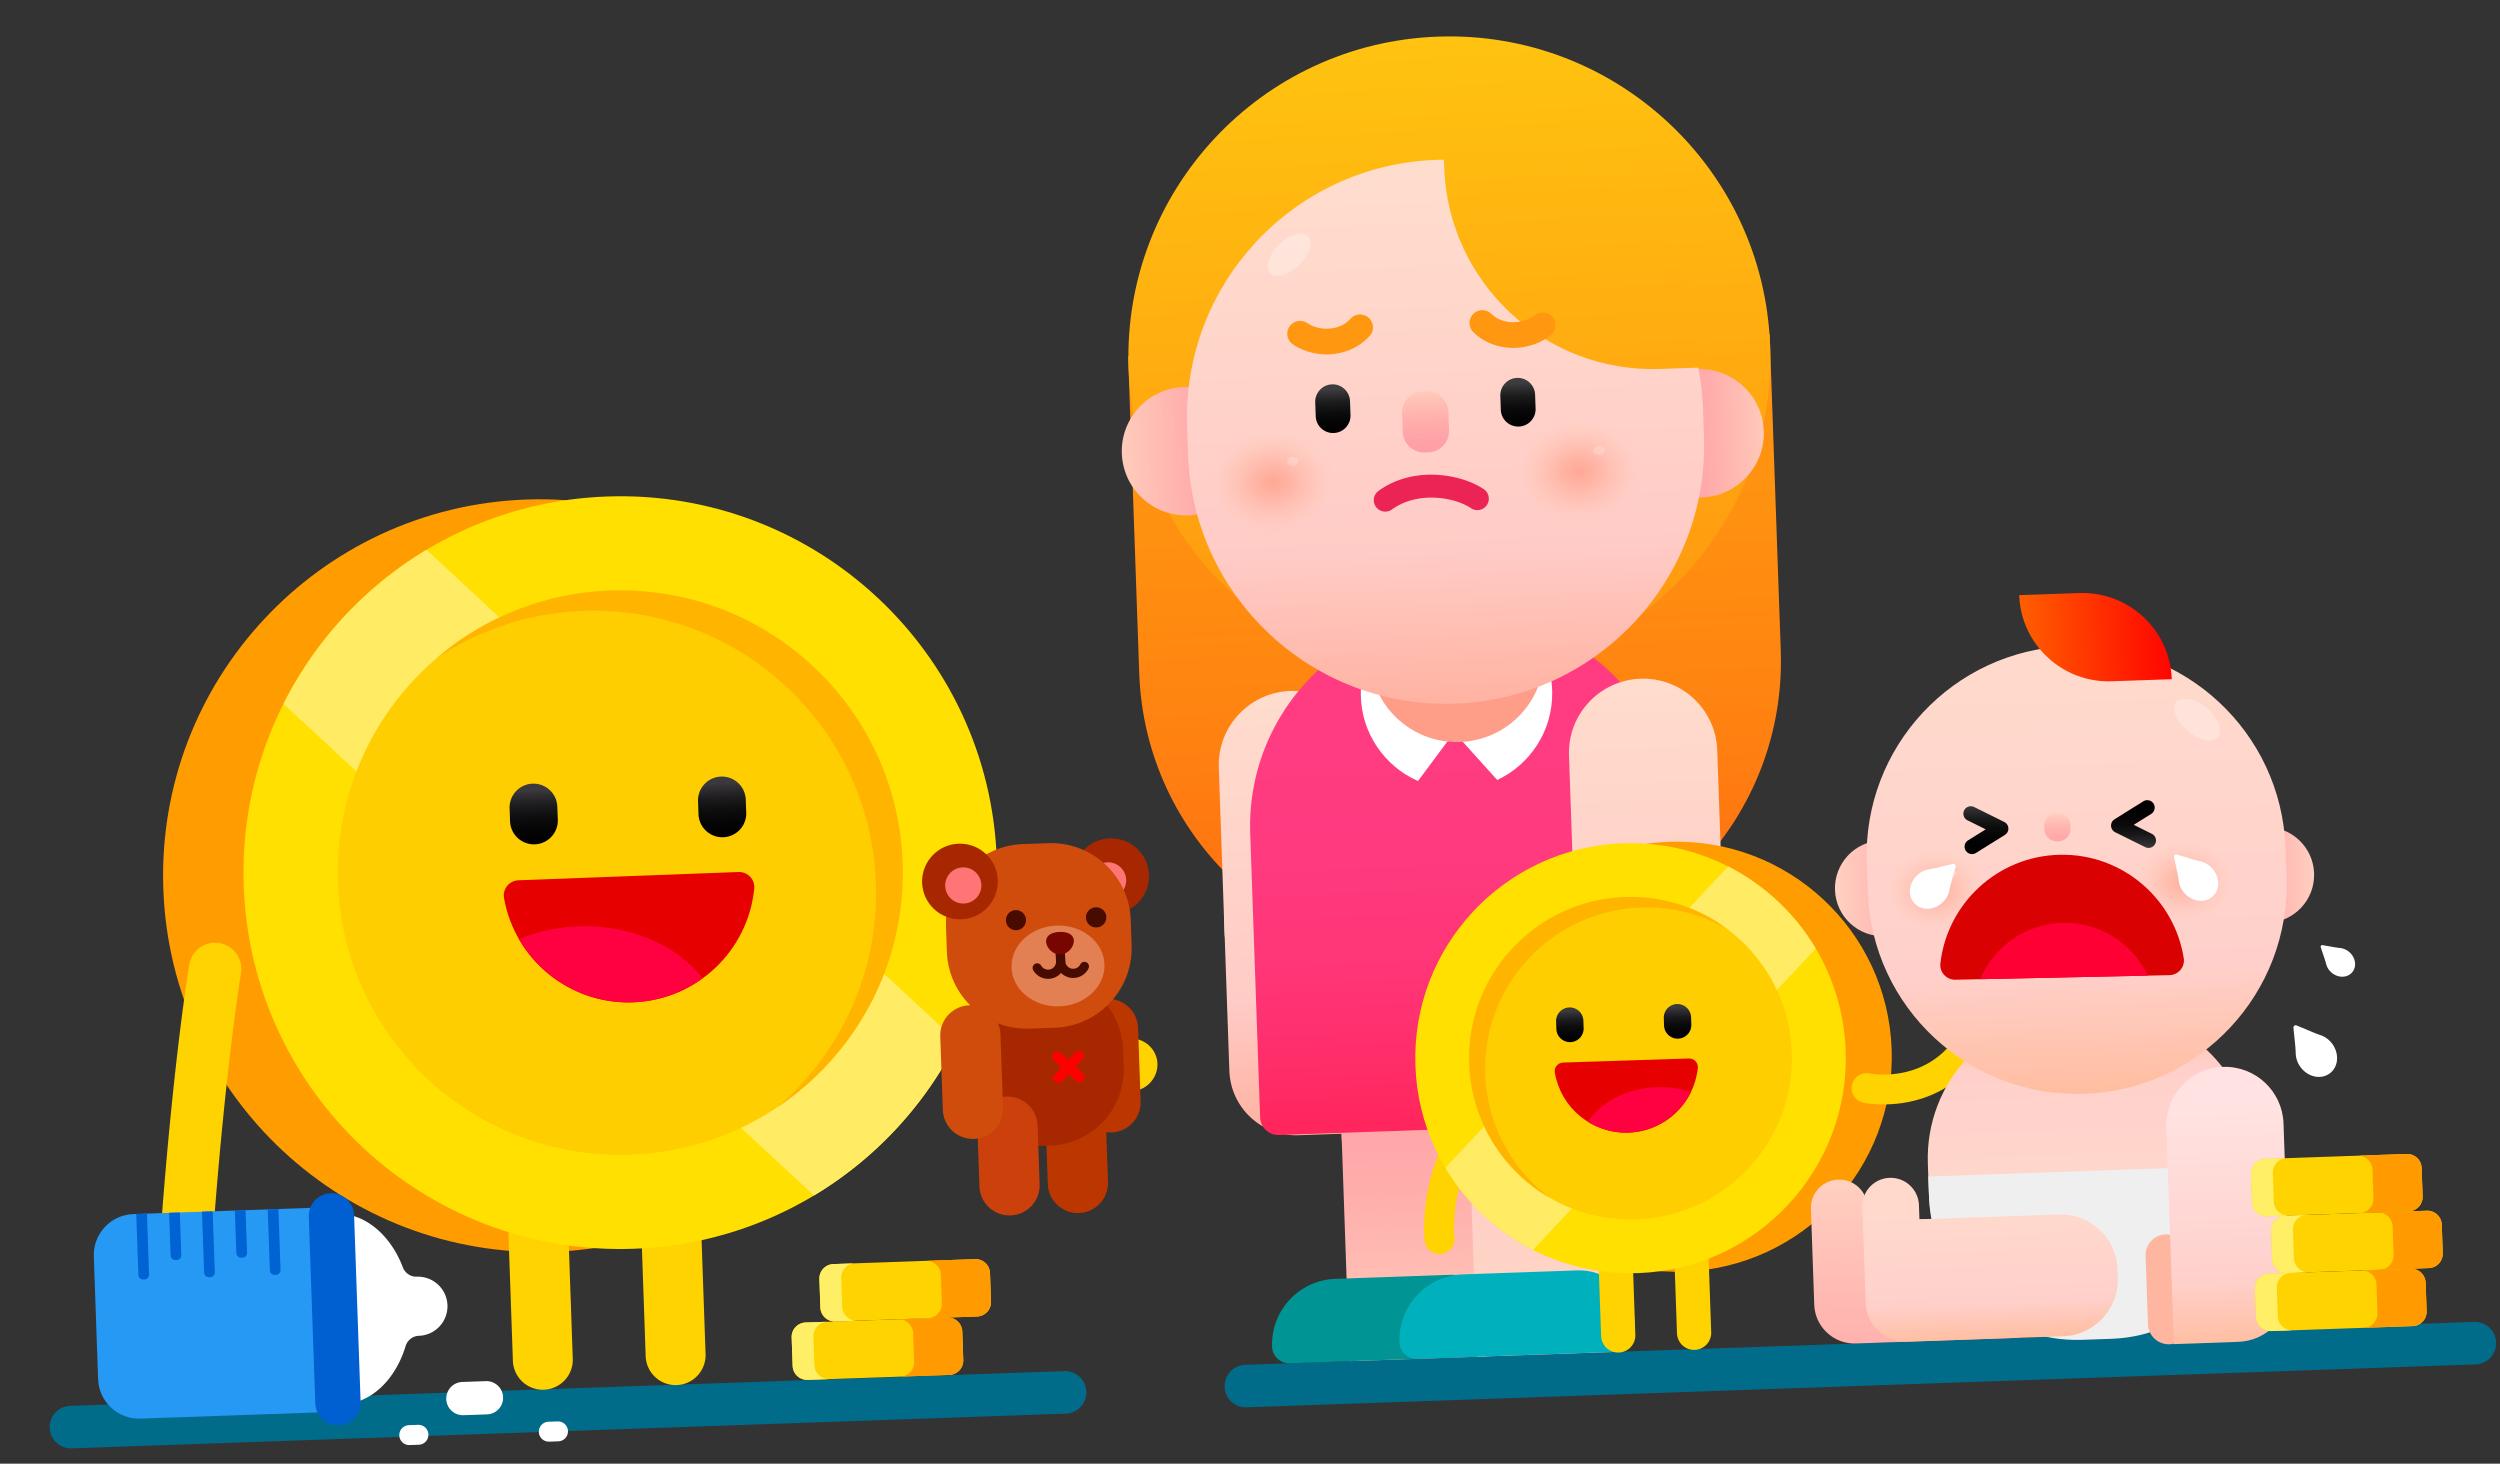 <svg width="509" height="298" viewBox="0 0 509 298" fill="none" xmlns="http://www.w3.org/2000/svg"><rect x="0" y="0" width="509" height="298" fill="#333333" stroke="none"/><path d="M504.033 277.792l-250.219 8.738a4.33 4.33 0 01-4.482-4.175 4.332 4.332 0 014.18-4.478l250.219-8.738a4.329 4.329 0 11.302 8.653zm-287.035 10.024l-202.397 7.068a4.332 4.332 0 01-4.483-4.176 4.33 4.33 0 014.18-4.477l202.398-7.068a4.332 4.332 0 014.482 4.175 4.33 4.33 0 01-4.18 4.478z" fill="#006C8A"/><path d="M303.888 195.36l-9.027.316c-33.576 1.172-61.744-25.067-62.915-58.609l-2.254-64.53 130.618-4.561 2.253 64.53c1.17 33.541-25.101 61.682-58.675 62.854z" fill="url(#paint0_linear_6104_7046)"/><path d="M264.93 204.211c-8.337.291-15.33-6.223-15.621-14.551l-1.165-33.379c-.291-8.328 6.23-15.314 14.567-15.605 8.336-.291 15.329 6.223 15.62 14.551l1.166 33.379c.29 8.328-6.231 15.314-14.567 15.605z" fill="url(#paint1_linear_6104_7046)"/><path d="M282.094 230.514a5.347 5.347 0 005.16-5.528l-.494-14.156a5.346 5.346 0 00-5.534-5.154 5.346 5.346 0 00-5.16 5.528l.494 14.155a5.35 5.35 0 005.534 5.155z" fill="#FFB097"/><path d="M280.961 230.553l-16.599.58c-7.504.262-13.8-5.603-14.062-13.099l-1.096-31.391c-.291-8.328 6.23-15.314 14.567-15.605 8.337-.292 15.329 6.222 15.62 14.55l1.57 44.965z" fill="url(#paint2_linear_6104_7046)"/><path d="M302.815 276.155l-28.061.98-1.718-49.209c-.27-7.741 5.793-14.236 13.542-14.507 7.749-.271 14.25 5.786 14.521 13.527l1.718 49.209h-.002z" fill="url(#paint3_linear_6104_7046)"/><path d="M287.68 245.031c-7.749.271-14.251-5.786-14.521-13.527l-.666-19.065c-.27-7.741 5.793-14.236 13.542-14.507 7.749-.271 14.251 5.786 14.521 13.527l.666 19.065c.27 7.743-5.793 14.237-13.542 14.507z" fill="url(#paint4_linear_6104_7046)"/><path d="M302.076 276.181l-39.47 1.378a3.485 3.485 0 01-3.608-3.361c-.258-7.378 5.521-13.568 12.907-13.826l23.238-.812c6.295-.22 11.575 4.699 11.794 10.987l.015.412a5.053 5.053 0 01-4.876 5.222z" fill="#009594"/><path d="M328.749 275.25l-28.062.98-1.718-49.21c-.27-7.741 5.793-14.236 13.542-14.507 7.749-.27 14.251 5.786 14.521 13.527l1.718 49.21h-.001z" fill="url(#paint5_linear_6104_7046)"/><path d="M313.613 244.126c-7.749.27-14.25-5.786-14.521-13.527l-.666-19.066c-.27-7.741 5.793-14.236 13.542-14.507 7.749-.27 14.251 5.786 14.521 13.527l.666 19.066c.271 7.743-5.793 14.236-13.542 14.507z" fill="url(#paint6_linear_6104_7046)"/><path d="M328.009 275.276l-39.47 1.378a3.487 3.487 0 01-3.608-3.361c-.258-7.378 5.521-13.569 12.907-13.827l23.238-.811c6.295-.22 11.575 4.698 11.794 10.986l.015.413a5.054 5.054 0 01-4.876 5.222z" fill="#00B0BC"/><path d="M339.714 228.32l-79.297 2.769a3.724 3.724 0 01-3.855-3.59l-2.017-57.774c-.836-23.93 17.906-44.007 41.861-44.844 23.954-.836 44.051 17.885 44.887 41.815l2.018 57.773a3.727 3.727 0 01-3.597 3.851z" fill="url(#paint7_linear_6104_7046)"/><path d="M288.7 159.013l7.387-9.913 8.749 9.708c6.695-3.15 11.293-9.987 11.193-17.862-.135-10.749-8.969-19.355-19.732-19.217-10.762.137-19.375 8.961-19.238 19.713.1 7.875 4.868 14.592 11.641 17.571z" fill="#fff"/><path d="M297.24 151.071c-9.807.343-18.033-7.321-18.376-17.117l-.465-13.338c-.342-9.796 7.33-18.015 17.136-18.357 9.807-.343 18.034 7.321 18.376 17.117l.466 13.338c.342 9.796-7.331 18.015-17.137 18.357z" fill="#FF9E88"/><path d="M297.363 137.936c36.069-1.26 64.289-31.49 63.03-67.521-1.258-36.032-31.518-64.22-67.587-62.96-36.069 1.26-64.288 31.49-63.03 67.52 1.258 36.032 31.518 64.221 67.587 62.961z" fill="url(#paint8_linear_6104_7046)"/><path d="M254.554 91.407c.252 7.214-5.398 13.266-12.619 13.519-7.221.252-13.28-5.392-13.532-12.606-.252-7.213 5.398-13.266 12.62-13.518 7.221-.25 13.279 5.391 13.531 12.605z" fill="url(#paint9_linear_6104_7046)"/><path d="M359.103 87.756c.252 7.214-5.398 13.266-12.619 13.519-7.221.252-13.28-5.392-13.532-12.606-.252-7.213 5.398-13.266 12.62-13.518 7.221-.25 13.279 5.391 13.531 12.605z" fill="url(#paint10_linear_6104_7046)"/><path d="M296.242 143.26c-29.006 1.013-53.338-21.654-54.35-50.63l-.202-5.78c-1.012-28.976 21.68-53.285 50.686-54.298 29.005-1.012 53.338 21.654 54.349 50.63l.202 5.78c1.014 28.976-21.68 53.285-50.685 54.298z" fill="url(#paint11_linear_6104_7046)"/><path d="M346.048 74.838l-8.016.28c-23.477.82-43.171-17.527-43.99-40.979l-.11-3.152 8.016-.28c23.476-.82 43.171 17.526 43.99 40.978l.11 3.153z" fill="url(#paint12_linear_6104_7046)"/><path opacity=".29" d="M264.52 53.946c2.126-2.075 2.932-4.696 1.799-5.854-1.133-1.158-3.775-.415-5.901 1.66-2.126 2.076-2.932 4.697-1.799 5.855 1.132 1.158 3.774.415 5.901-1.66z" fill="#fff"/><path d="M336.229 201.721c8.337-.291 14.858-7.277 14.567-15.605l-1.165-33.379c-.291-8.328-7.284-14.842-15.62-14.551-8.337.292-14.858 7.277-14.567 15.605l1.165 33.379c.291 8.328 7.284 14.842 15.62 14.551z" fill="url(#paint13_linear_6104_7046)"/><path d="M320.94 229.157a5.346 5.346 0 01-5.534-5.154l-.494-14.156a5.347 5.347 0 015.161-5.528 5.347 5.347 0 015.533 5.155l.495 14.155a5.346 5.346 0 01-5.161 5.528z" fill="#FFB097"/><path d="M322.074 229.118l16.6-.58c7.504-.262 13.375-6.552 13.114-14.048l-1.097-31.391c-.29-8.328-7.283-14.842-15.62-14.551-8.336.291-14.858 7.277-14.567 15.605l1.57 44.965z" fill="url(#paint14_linear_6104_7046)"/><path d="M290.786 92.109l-.651.023a4.389 4.389 0 01-4.542-4.232l-.129-3.686a4.39 4.39 0 014.236-4.538l.651-.023a4.39 4.39 0 014.543 4.231l.128 3.685a4.39 4.39 0 01-4.236 4.54z" fill="url(#paint15_linear_6104_7046)"/><path d="M271.545 88.163a3.541 3.541 0 01-3.665-3.414l-.099-2.83a3.542 3.542 0 013.418-3.662 3.542 3.542 0 013.665 3.414l.099 2.83a3.543 3.543 0 01-3.418 3.662z" fill="url(#paint16_linear_6104_7046)"/><path d="M309.23 86.847a3.541 3.541 0 01-3.665-3.414l-.099-2.83a3.542 3.542 0 013.418-3.662 3.541 3.541 0 013.664 3.414l.099 2.83a3.542 3.542 0 01-3.417 3.662z" fill="url(#paint17_linear_6104_7046)"/><path d="M277.078 64.035a2.592 2.592 0 011.571.65 2.61 2.61 0 01.23 3.687c-2.277 2.576-5.844 3.983-9.541 3.76-2.204-.131-4.303-.824-6.077-2.003a2.611 2.611 0 01-.729-3.622 2.618 2.618 0 013.627-.729c1.004.668 2.212 1.061 3.493 1.138 2.104.125 4.086-.623 5.305-2.003a2.623 2.623 0 012.121-.878z" fill="url(#paint18_linear_6104_7046)"/><path d="M301.471 63.183a2.612 2.612 0 00-1.495 4.453c2.452 2.41 6.108 3.565 9.781 3.085 2.189-.285 4.235-1.123 5.922-2.422a2.61 2.61 0 00.475-3.665 2.618 2.618 0 00-3.669-.473c-.955.736-2.133 1.212-3.405 1.378-2.09.272-4.12-.336-5.432-1.628a2.622 2.622 0 00-2.177-.728z" fill="url(#paint19_linear_6104_7046)"/><path d="M259.511 108.721c7.033-.246 12.569-5.186 12.364-11.035-.204-5.85-6.071-10.392-13.104-10.146-7.033.245-12.569 5.186-12.365 11.035.205 5.849 6.072 10.391 13.105 10.146z" fill="url(#paint20_radial_6104_7046)"/><path opacity=".2" d="M263.224 94.852c.623-.022 1.114-.463 1.096-.986-.018-.523-.539-.929-1.162-.907-.624.022-1.114.463-1.096.986.018.523.538.929 1.162.907z" fill="#fff"/><path d="M321.862 106.543c7.033-.245 12.569-5.186 12.365-11.035-.204-5.849-6.071-10.391-13.104-10.146-7.033.246-12.569 5.187-12.365 11.036.204 5.849 6.071 10.391 13.104 10.145z" fill="url(#paint21_radial_6104_7046)"/><path opacity=".2" d="M325.575 92.674c.624-.021 1.115-.463 1.096-.985-.018-.523-.538-.93-1.162-.907-.623.021-1.114.463-1.096.986.019.522.539.928 1.162.906z" fill="#fff"/><path d="M300.869 103.86a2.326 2.326 0 01-1.381-.396c-3.426-2.298-10.918-3.49-16.074.256a2.337 2.337 0 01-3.263-.515 2.332 2.332 0 01.516-3.26c4.07-2.957 8.6-3.415 11.682-3.278 3.613.16 7.255 1.253 9.742 2.923a2.331 2.331 0 01.636 3.237 2.327 2.327 0 01-1.858 1.033z" fill="#EC2455"/><path d="M342.863 258.905c24.192-.845 43.12-21.121 42.276-45.288-.844-24.167-21.14-43.074-45.332-42.229-24.193.845-43.12 21.121-42.276 45.288.843 24.167 21.139 43.074 45.332 42.229z" fill="#FF9D00"/><path d="M345.04 274.835a3.483 3.483 0 01-3.604-3.358l-.734-21.02a3.482 3.482 0 013.361-3.601 3.484 3.484 0 013.605 3.358l.734 21.02a3.483 3.483 0 01-3.362 3.601zm-15.448.54a3.484 3.484 0 01-3.605-3.358l-.734-21.02a3.483 3.483 0 013.362-3.601 3.481 3.481 0 013.604 3.357l.734 21.021a3.482 3.482 0 01-3.361 3.601zm-36.412-20.059a3.045 3.045 0 01-3.135-2.72c-.023-.223-.563-5.57 1.115-12.275 2.247-8.97 7.417-16.188 14.95-20.872a3.05 3.05 0 014.2.976 3.044 3.044 0 01-.977 4.196c-6.191 3.85-10.297 9.561-12.203 16.975-1.463 5.696-1.023 10.316-1.018 10.362a3.05 3.05 0 01-2.72 3.34 1.935 1.935 0 01-.212.018zm91.214-30.475c-2.868.1-4.834-.291-4.955-.316a3.044 3.044 0 01-2.376-3.594 3.05 3.05 0 013.588-2.377c.561.109 13.106 2.378 19.19-10.108a3.05 3.05 0 014.076-1.405 3.044 3.044 0 011.406 4.072c-4.275 8.771-11.087 11.965-16.047 13.098a26.104 26.104 0 01-4.882.63z" fill="#FFD300"/><path d="M333.508 259.206c24.192-.845 43.12-21.121 42.276-45.288-.844-24.167-21.14-43.074-45.332-42.229-24.193.845-43.12 21.121-42.276 45.288.843 24.167 21.139 43.074 45.332 42.229z" fill="#FFE000"/><path d="M294.264 237.766a44.015 44.015 0 0017.854 16.721l57.58-61.358a44 44 0 00-17.856-16.721l-57.578 61.358z" fill="#FFEB64"/><path d="M333.126 248.259c18.14-.633 32.333-15.837 31.7-33.959-.633-18.121-15.851-32.298-33.992-31.665-18.14.634-32.333 15.838-31.7 33.959.632 18.122 15.851 32.299 33.992 31.665z" fill="#FFCE00"/><path d="M343.862 215.509c1.062-.034 1.925.878 1.816 1.934-.742 7.196-6.711 12.917-14.149 13.156-7.438.241-13.764-5.083-14.967-12.216-.177-1.046.626-2.013 1.687-2.047l25.613-.827z" fill="#E70000"/><path d="M331.529 230.601c5.641-.182 10.43-3.519 12.741-8.256a19.914 19.914 0 00-6.959-1.004c-6.085.197-11.301 3.009-14.042 7.026a14.648 14.648 0 008.26 2.234z" fill="#FF0040"/><path d="M319.74 212.177a2.778 2.778 0 01-2.867-2.686l-.05-1.51a2.778 2.778 0 012.689-2.864 2.777 2.777 0 012.868 2.686l.049 1.509a2.781 2.781 0 01-2.689 2.865z" fill="url(#paint22_linear_6104_7046)"/><path d="M341.665 211.47a2.779 2.779 0 01-2.868-2.686l-.049-1.51a2.78 2.78 0 015.557-.179l.049 1.51a2.781 2.781 0 01-2.689 2.865z" fill="url(#paint23_linear_6104_7046)"/><path opacity=".8" d="M302.402 218.65c-.584-18.123 13.648-33.29 31.79-33.875a32.734 32.734 0 0117.386 4.316 32.748 32.748 0 00-20.659-6.459c-18.141.586-32.374 15.753-31.789 33.875.382 11.81 6.963 21.961 16.522 27.438-7.761-5.766-12.914-14.885-13.25-25.295z" fill="#FFAF00"/><path d="M189.63 197.686a5.333 5.333 0 015.965 3.303c1.5 3.846 4.489 9.374 9.931 12.251 5.784 3.061 13.426 2.604 22.708-1.355a5.339 5.339 0 017.049 2.919c1.091 2.714-.285 5.795-2.979 6.939-6.09 2.585-11.781 3.969-17.031 4.153-5.427.189-10.385-.904-14.839-3.283-8.281-4.423-12.636-12.259-14.779-17.738-1.217-3.114.688-6.567 3.975-7.189z" fill="#FFD300"/><path d="M112.59 254.866c42.339-1.479 75.465-36.965 73.988-79.26-1.477-42.295-36.997-75.384-79.337-73.905-42.34 1.478-75.465 36.964-73.988 79.259 1.477 42.296 36.997 75.384 79.337 73.906z" fill="#FF9D00"/><path d="M110.733 282.947a6.095 6.095 0 01-6.308-5.876l-1.285-36.788a6.095 6.095 0 015.883-6.302 6.095 6.095 0 016.308 5.876l1.285 36.788a6.097 6.097 0 01-5.883 6.302zm27.037-.944a6.098 6.098 0 01-6.309-5.877l-1.284-36.787a6.097 6.097 0 015.883-6.303 6.097 6.097 0 016.308 5.877l1.285 36.788a6.097 6.097 0 01-5.883 6.302z" fill="#FFD300"/><path d="M128.96 254.251c42.339-1.478 75.465-36.964 73.988-79.259-1.477-42.296-36.997-75.384-79.337-73.906-42.34 1.479-75.465 36.964-73.988 79.26 1.477 42.295 36.997 75.384 79.337 73.905z" fill="#FFE000"/><path d="M194.859 212.03a77.017 77.017 0 01-29.131 31.371L57.711 143.308a77.01 77.01 0 0129.13-31.371L194.86 212.03z" fill="#FFEB64"/><path d="M128.291 235.093c31.748-1.108 56.586-27.717 55.479-59.432-1.108-31.714-27.742-56.525-59.49-55.417-31.748 1.109-56.586 27.717-55.479 59.432 1.108 31.715 27.742 56.526 59.49 55.417z" fill="#FFCE00"/><path d="M105.548 179.227c-1.857.07-3.252 1.769-2.934 3.598 2.173 12.473 13.293 21.73 26.309 21.241 13.016-.489 23.409-10.555 24.64-23.155.18-1.849-1.338-3.439-3.195-3.369l-44.82 1.685z" fill="#E70000"/><path d="M128.923 204.068c-9.869.37-18.638-4.869-23.253-12.859a34.892 34.892 0 0112.028-2.604c10.647-.4 20.096 3.875 25.373 10.55a25.578 25.578 0 01-14.148 4.913z" fill="#FF0040"/><path d="M147.258 170.464a4.861 4.861 0 004.678-5.038l-.099-2.641a4.862 4.862 0 00-5.043-4.673 4.863 4.863 0 00-4.679 5.039l.099 2.64a4.862 4.862 0 005.044 4.673z" fill="url(#paint24_linear_6104_7046)"/><path d="M108.893 171.905a4.861 4.861 0 004.678-5.038l-.099-2.641a4.862 4.862 0 00-5.043-4.673 4.862 4.862 0 00-4.678 5.038l.099 2.641a4.862 4.862 0 005.043 4.673z" fill="url(#paint25_linear_6104_7046)"/><path d="M38.485 253.18a5.333 5.333 0 01-5.514-5.736c2.492-32.461 5.447-50.373 5.572-51.12a5.338 5.338 0 0110.53 1.752c-.04.226-3.009 18.295-5.458 50.182a5.34 5.34 0 01-5.13 4.922z" fill="#FFD300"/><path opacity=".8" d="M178.314 179.649c-1.192-31.712-27.892-56.454-59.637-55.261-11.057.415-21.266 3.925-29.827 9.659a57.317 57.317 0 0135.278-13.798c31.745-1.192 58.445 23.55 59.636 55.262.777 20.667-9.475 39.19-25.496 49.92 12.848-11.018 20.73-27.567 20.046-45.782z" fill="#FFAF00"/><path d="M408.703 247.63l-28.371.991-.101-2.889a5.767 5.767 0 00-5.966-5.558 5.766 5.766 0 00-5.564 5.961l.68 19.483c.158 4.513 3.935 8.045 8.445 7.916v.004l.053-.002 3.319-.116 28.371-.991c6.382-.223 11.375-5.572 11.153-11.947l-.06-1.71c-.223-6.377-5.577-11.365-11.959-11.142z" fill="url(#paint26_linear_6104_7046)"/><path d="M429.881 271.718l-6.007.21c-16.627.581-30.575-12.413-31.155-29.023l-.209-6c-.58-16.61 12.428-30.544 29.055-31.125l6.006-.21c16.627-.58 30.575 12.413 31.155 29.023l.21 6c.58 16.608-12.428 30.545-29.055 31.125z" fill="url(#paint27_linear_6104_7046)"/><path d="M392.604 239.534l.147 4.234c.58 16.61 14.529 29.603 31.156 29.022l6.006-.209c16.627-.581 29.635-14.516 29.055-31.125l-.148-4.234-66.216 2.312z" fill="#EFEFF0"/><path d="M441.702 273.692a4.226 4.226 0 01-4.374-4.074l-.487-13.928a4.228 4.228 0 014.079-4.37 4.227 4.227 0 014.374 4.075l.487 13.928a4.227 4.227 0 01-4.079 4.369z" fill="#FFB6A1"/><path d="M442.598 273.661l13.123-.458c5.933-.207 10.574-5.179 10.367-11.106l-1.165-33.379c-.23-6.584-5.758-11.734-12.349-11.503-6.591.23-11.747 5.753-11.517 12.337l1.541 44.109z" fill="url(#paint28_linear_6104_7046)"/><path d="M419.169 247.265l-28.371.99-.101-2.889a5.767 5.767 0 00-5.966-5.557 5.766 5.766 0 00-5.564 5.96l.68 19.483c.158 4.513 3.935 8.045 8.445 7.917v.003l.053-.002 3.319-.116 28.371-.99c6.382-.223 11.376-5.572 11.153-11.948l-.06-1.709c-.222-6.377-5.577-11.365-11.959-11.142z" fill="url(#paint29_linear_6104_7046)"/><path d="M393.12 180.522c.188 5.384-4.028 9.901-9.418 10.089-5.39.188-9.911-4.023-10.099-9.408-.188-5.384 4.028-9.901 9.418-10.089 5.39-.188 9.911 4.024 10.099 9.408z" fill="url(#paint30_linear_6104_7046)"/><path d="M471.15 177.797c.188 5.384-4.028 9.901-9.418 10.089-5.39.189-9.911-4.023-10.099-9.407-.188-5.385 4.028-9.901 9.418-10.09 5.388-.188 9.911 4.024 10.099 9.408z" fill="url(#paint31_linear_6104_7046)"/><path d="M424.397 222.697c-23.542.822-43.291-17.576-44.112-41.093l-.21-5.995c-.821-23.517 17.597-43.248 41.139-44.07 23.541-.822 43.291 17.576 44.112 41.093l.21 5.995c.821 23.516-17.597 43.248-41.139 44.07z" fill="url(#paint32_linear_6104_7046)"/><path opacity=".29" d="M451.557 150.067c1.078-1.269.064-3.899-2.267-5.876-2.33-1.976-5.093-2.55-6.172-1.281-1.078 1.269-.063 3.9 2.267 5.876 2.33 1.977 5.093 2.55 6.172 1.281z" fill="#fff"/><path d="M442.172 138.282l-12.231.427c-10.048.351-18.477-7.501-18.827-17.539l12.231-.427c10.046-.352 18.477 7.501 18.827 17.539z" fill="url(#paint33_linear_6104_7046)"/><path d="M419.062 171.298l-.162.006a2.587 2.587 0 01-2.678-2.494l-.021-.607a2.587 2.587 0 012.497-2.675l.163-.006a2.588 2.588 0 012.677 2.494l.021.608a2.586 2.586 0 01-2.497 2.674z" fill="url(#paint34_linear_6104_7046)"/><path d="M394.415 189.838c5.709-.2 10.202-4.209 10.036-8.956-.166-4.747-4.928-8.433-10.636-8.234-5.708.199-10.202 4.209-10.036 8.956.166 4.747 4.928 8.433 10.636 8.234z" fill="url(#paint35_radial_6104_7046)"/><path opacity=".2" d="M397.43 178.582c.506-.017.903-.376.888-.8-.014-.424-.436-.754-.941-.736-.505.017-.903.376-.888.8.015.424.436.754.941.736z" fill="#fff"/><path d="M445.023 188.071c5.708-.2 10.201-4.209 10.036-8.956-.166-4.747-4.928-8.434-10.637-8.234-5.708.199-10.201 4.209-10.035 8.956.165 4.746 4.927 8.433 10.636 8.234z" fill="url(#paint36_radial_6104_7046)"/><path opacity=".2" d="M448.036 176.815c.506-.017.903-.376.888-.8-.014-.425-.436-.754-.941-.737-.506.018-.903.376-.888.801.015.424.436.754.941.736z" fill="#fff"/><path d="M193.279 279.936l-28.847 1.007a2.947 2.947 0 01-3.05-2.84l-.202-5.795a2.947 2.947 0 012.844-3.047l28.847-1.007a2.946 2.946 0 013.05 2.84l.202 5.795a2.947 2.947 0 01-2.844 3.047z" fill="#FFD300"/><path d="M192.871 268.254l-10.005.349h-.002a2.946 2.946 0 013.046 2.841l.203 5.795a2.947 2.947 0 01-2.841 3.046h.002l10.005-.349a2.947 2.947 0 002.844-3.047l-.202-5.795a2.946 2.946 0 00-3.05-2.84z" fill="#FF9B00"/><path d="M164.432 280.943l4.432-.154.002-.001a2.945 2.945 0 01-3.046-2.84l-.203-5.795a2.948 2.948 0 012.841-3.047h-.002l-4.432.155a2.947 2.947 0 00-2.844 3.047l.202 5.795a2.947 2.947 0 003.05 2.84z" fill="#FFEF66"/><path d="M198.926 268.042l-28.848 1.008a2.948 2.948 0 01-3.049-2.841l-.203-5.795a2.948 2.948 0 012.844-3.047l28.848-1.007a2.947 2.947 0 013.05 2.841l.202 5.795a2.947 2.947 0 01-2.844 3.046z" fill="#FFD300"/><path d="M198.518 256.36l-10.006.349h-.001a2.946 2.946 0 013.046 2.841l.202 5.795a2.947 2.947 0 01-2.84 3.047h.001l10.006-.35a2.948 2.948 0 002.844-3.047l-.203-5.794a2.946 2.946 0 00-3.049-2.841z" fill="#FF9B00"/><path d="M170.078 269.05l4.433-.155h.001a2.946 2.946 0 01-3.046-2.841l-.202-5.795a2.947 2.947 0 012.84-3.047h-.001l-4.433.155a2.948 2.948 0 00-2.844 3.047l.203 5.795a2.948 2.948 0 003.049 2.841z" fill="#FFEF66"/><path d="M491.222 269.996l-28.85 1.007a2.947 2.947 0 01-3.049-2.84l-.203-5.795a2.948 2.948 0 012.844-3.047l28.848-1.007a2.945 2.945 0 013.049 2.84l.203 5.795a2.947 2.947 0 01-2.842 3.047z" fill="#FFD300"/><path d="M490.812 258.314l-10.006.349h-.001a2.946 2.946 0 013.046 2.841l.202 5.795a2.947 2.947 0 01-2.84 3.046h.001l10.006-.349a2.948 2.948 0 002.844-3.047l-.203-5.795a2.945 2.945 0 00-3.049-2.84z" fill="#FF9B00"/><path d="M462.372 271.003l4.431-.154h.001a2.947 2.947 0 01-3.046-2.841l-.202-5.795a2.948 2.948 0 012.841-3.047h-.002l-4.431.155a2.948 2.948 0 00-2.844 3.047l.203 5.795a2.947 2.947 0 003.049 2.84z" fill="#FFEF66"/><path d="M494.502 258.185l-28.847 1.007a2.947 2.947 0 01-3.05-2.841l-.202-5.795a2.946 2.946 0 012.844-3.046l28.847-1.008a2.947 2.947 0 013.05 2.841l.202 5.795a2.947 2.947 0 01-2.844 3.047z" fill="#FFD300"/><path d="M494.094 246.502l-10.005.35h-.002a2.946 2.946 0 013.046 2.841l.202 5.795a2.946 2.946 0 01-2.84 3.046h.002l10.005-.349a2.948 2.948 0 002.844-3.047l-.202-5.795a2.947 2.947 0 00-3.05-2.841z" fill="#FF9B00"/><path d="M465.655 259.192l4.43-.155h.002a2.946 2.946 0 01-3.046-2.841l-.203-5.795a2.947 2.947 0 012.841-3.046h-.002l-4.43.155a2.946 2.946 0 00-2.844 3.046l.202 5.795a2.947 2.947 0 003.05 2.841z" fill="#FFEF66"/><path d="M490.406 246.631l-28.85 1.008a2.948 2.948 0 01-3.049-2.841l-.203-5.795a2.948 2.948 0 012.844-3.047l28.848-1.007a2.947 2.947 0 013.05 2.841l.202 5.795a2.946 2.946 0 01-2.842 3.046z" fill="#FFD300"/><path d="M489.996 234.949l-10.006.349h-.001a2.946 2.946 0 013.046 2.841l.202 5.795a2.947 2.947 0 01-2.84 3.047h.001l10.006-.35a2.947 2.947 0 002.844-3.046l-.203-5.795a2.946 2.946 0 00-3.049-2.841z" fill="#FF9B00"/><path d="M461.556 247.639l4.433-.155h.001a2.946 2.946 0 01-3.046-2.841l-.202-5.795a2.948 2.948 0 012.84-3.047h-.001l-4.433.155a2.948 2.948 0 00-2.844 3.047l.203 5.795a2.948 2.948 0 003.049 2.841z" fill="#FFEF66"/><path d="M398.114 199.472c-1.807.039-3.258-1.531-3.053-3.324 1.395-12.226 11.656-21.846 24.314-22.117 12.659-.271 23.321 8.903 25.236 21.061.28 1.782-1.102 3.412-2.909 3.451l-43.588.929z" fill="#D90101"/><path d="M403.15 199.365l34.161-.728c-3.132-6.67-10.072-11.126-17.888-10.719-7.412.385-13.59 5.036-16.273 11.447z" fill="#FF0034"/><path d="M401.558 173.891a1.514 1.514 0 01-.857-2.796l3.589-2.242-3.692-1.829a1.513 1.513 0 111.346-2.71l6.12 3.033a1.512 1.512 0 01.13 2.64l-5.885 3.677a1.552 1.552 0 01-.751.227z" fill="url(#paint37_linear_6104_7046)"/><path d="M437.497 172.636a1.516 1.516 0 01-.724-.157l-6.12-3.033a1.512 1.512 0 01-.13-2.64l5.886-3.677a1.514 1.514 0 011.606 2.566l-3.59 2.241 3.692 1.83a1.511 1.511 0 01.683 2.027 1.508 1.508 0 01-1.303.843z" fill="url(#paint38_linear_6104_7046)"/><path d="M450.481 182.522c-.747.677-1.768.988-2.833.865-2.043-.243-3.735-1.935-4.04-3.938-.087-.576-.172-1.152-.292-1.725l-.68-3.275a.455.455 0 01.53-.481l3.249.986c.526.16 1.057.298 1.588.421 2.008.467 3.572 2.329 3.619 4.406.029 1.074-.384 2.065-1.141 2.741zm-60.671 1.424c-.698-.727-1.039-1.739-.945-2.804.185-2.048 1.831-3.784 3.829-4.144.575-.104 1.149-.204 1.719-.339l3.26-.77a.45.45 0 01.372.138.489.489 0 01.126.377l-.898 3.272c-.146.53-.268 1.063-.378 1.598-.411 2.018-2.232 3.632-4.309 3.736-1.076.059-2.08-.325-2.776-1.064zm84.501 34.614c-.859.631-1.968.848-3.075.602-2.124-.477-3.72-2.442-3.822-4.584-.028-.615-.055-1.231-.118-1.848l-.358-3.521a.482.482 0 01.197-.37.512.512 0 01.414-.079l3.311 1.39c.536.225 1.078.429 1.625.617 2.063.709 3.506 2.839 3.327 5.03-.087 1.135-.63 2.134-1.501 2.763zm4.57-20.577c-.481.557-1.194.873-1.976.876-1.503.005-2.878-1.073-3.274-2.498-.114-.411-.226-.82-.364-1.227l-.781-2.315a.33.33 0 01.076-.278.358.358 0 01.267-.118l2.441.429c.395.07.791.123 1.187.166 1.497.162 2.795 1.375 3.01 2.875.116.779-.096 1.533-.586 2.09z" fill="#fff"/><path d="M226.318 230.558a6.127 6.127 0 005.913-6.334l-.522-14.958a6.129 6.129 0 00-6.341-5.907 6.128 6.128 0 00-5.913 6.335l.523 14.958a6.127 6.127 0 006.34 5.906z" fill="#BC3600"/><path d="M219.675 246.971a6.128 6.128 0 005.913-6.334l-.418-11.946a6.126 6.126 0 00-6.34-5.906 6.128 6.128 0 00-5.913 6.334l.417 11.946a6.13 6.13 0 006.341 5.906z" fill="#BC3600"/><path d="M210.271 233.365l3.59-.126c8.542-.298 15.227-7.457 14.929-15.993l-.125-3.585c-.298-8.533-7.465-15.211-16.009-14.913l-3.589.126c-8.542.298-15.227 7.458-14.929 15.993l.125 3.585c.298 8.534 7.466 15.211 16.008 14.913z" fill="#A72800"/><path d="M205.754 247.457a6.127 6.127 0 005.913-6.334l-.417-11.946a6.127 6.127 0 00-6.34-5.906 6.127 6.127 0 00-5.913 6.334l.417 11.946a6.127 6.127 0 006.34 5.906z" fill="#CC410B"/><path d="M198.301 231.881a6.127 6.127 0 005.913-6.334l-.522-14.959a6.127 6.127 0 00-6.34-5.906 6.127 6.127 0 00-5.913 6.334l.522 14.958a6.127 6.127 0 006.34 5.907z" fill="#CF4C0C"/><path d="M220.348 214.268a1.027 1.027 0 00-1.45.051l-4.175 4.473a1.024 1.024 0 001.5 1.397l4.175-4.473a1.022 1.022 0 00-.05-1.448z" fill="red"/><path d="M220.549 220.038a1.023 1.023 0 00-.05-1.448l-4.477-4.171a1.027 1.027 0 00-1.45.051 1.022 1.022 0 00.051 1.448l4.477 4.17a1.025 1.025 0 001.449-.05z" fill="red"/><path d="M226.499 186.09c4.255-.148 7.583-3.714 7.434-7.963-.148-4.25-3.717-7.575-7.971-7.426a7.703 7.703 0 00-7.434 7.964c.148 4.249 3.717 7.574 7.971 7.425z" fill="#A72800"/><path d="M225.739 182.926a3.68 3.68 0 003.552-3.805 3.68 3.68 0 00-3.809-3.547 3.68 3.68 0 00-3.551 3.805 3.68 3.68 0 003.808 3.547z" fill="#FF7474"/><path d="M213.412 171.67l-5.134.18c-8.971.313-15.988 7.83-15.675 16.791l.179 5.13c.313 8.961 7.837 15.97 16.808 15.657l5.134-.179c8.971-.314 15.988-7.831 15.675-16.792l-.179-5.129c-.313-8.961-7.837-15.971-16.808-15.658z" fill="#CF4C0C"/><path d="M223.221 188.818a2.044 2.044 0 10-.143-4.084 2.045 2.045 0 00-1.973 2.114 2.045 2.045 0 002.116 1.97zm-16.3.569a2.042 2.042 0 10-.143-4.083 2.042 2.042 0 10.143 4.083z" fill="#470B00"/><path d="M215.698 204.895c5.224-.183 9.331-4.013 9.173-8.556-.159-4.542-4.523-8.077-9.748-7.895-5.225.183-9.332 4.013-9.173 8.556.158 4.543 4.523 8.077 9.748 7.895z" fill="#E27F53"/><path d="M195.714 187.165c4.254-.148 7.583-3.714 7.434-7.963-.148-4.25-3.717-7.575-7.971-7.426-4.254.148-7.583 3.714-7.434 7.964.148 4.249 3.717 7.574 7.971 7.425z" fill="#A72800"/><path d="M196.252 183.956a3.68 3.68 0 003.552-3.805 3.682 3.682 0 00-3.809-3.548 3.68 3.68 0 00-3.551 3.805 3.68 3.68 0 003.808 3.548z" fill="#FF7474"/><path d="M218.617 199.109a3.488 3.488 0 01-3.606-3.359l-.067-1.926a.933.933 0 011.867-.065l.067 1.926a1.622 1.622 0 003.081.642.934.934 0 011.682.809 3.483 3.483 0 01-3.024 1.973z" fill="#470B00"/><path d="M213.515 199.287a3.479 3.479 0 01-3.152-1.757.932.932 0 111.621-.924 1.622 1.622 0 003.029-.856l-.067-1.926a.933.933 0 011.867-.065l.067 1.925a3.492 3.492 0 01-3.365 3.603z" fill="#470B00"/><path d="M212.983 191.698c.044 1.268 1.36 2.687 2.921 2.633 1.56-.055 2.774-1.561 2.729-2.831-.044-1.269-1.329-1.819-2.89-1.765-1.561.053-2.804.693-2.76 1.963z" fill="#770600"/><path d="M85.29 271.968a6.023 6.023 0 005.812-6.227 6.022 6.022 0 00-6.232-5.805 2.932 2.932 0 01-2.841-1.887C79.5 251.4 74.244 246.893 68.327 247.1c-8.063.282-14.297 9.201-13.922 19.923.374 10.721 7.213 19.185 15.278 18.903 5.917-.206 10.847-5.067 12.904-11.878a2.929 2.929 0 012.703-2.08z" fill="#fff"/><path d="M19.975 280.792l-.873-24.99c-.16-4.601 3.443-8.459 8.046-8.619l38.348-1.339 1.454 41.646-38.348 1.339c-4.603.161-8.466-3.436-8.627-8.037z" fill="#2699F4"/><path d="M64.198 285.742l-1.328-38.026a4.611 4.611 0 014.45-4.767 4.611 4.611 0 014.77 4.445l1.328 38.026a4.611 4.611 0 01-4.45 4.767 4.61 4.61 0 01-4.77-4.445z" fill="#005FD1"/><path d="M54.942 258.625l-.433-12.398 2.177-.076.433 12.398a.982.982 0 01-.947 1.015l-.213.007a.982.982 0 01-1.017-.946zm-6.822-3.497l-.303-8.667 2.177-.076.303 8.667a.982.982 0 01-.947 1.015l-.213.007a.981.981 0 01-1.017-.946zm-6.564 3.964l-.433-12.397 2.178-.076.432 12.397a.981.981 0 01-.947 1.015l-.212.008a.982.982 0 01-1.018-.947zm-6.822-3.497l-.303-8.667 2.178-.076.302 8.667a.981.981 0 01-.947 1.015l-.213.007a.981.981 0 01-1.017-.946zm-6.562 3.965l-.433-12.398 2.178-.076.433 12.398a.982.982 0 01-.948 1.015l-.212.007a.982.982 0 01-1.018-.946z" fill="#0063D4"/><path d="M85.233 294.15l-1.804.063a2.028 2.028 0 11-.141-4.053l1.803-.063a2.028 2.028 0 11.142 4.053zm28.412-.696l-1.804.063a2.028 2.028 0 11-.141-4.053l1.804-.063a2.028 2.028 0 11.141 4.053zm-14.536-5.485l-4.744.166a3.387 3.387 0 01-3.506-3.265 3.387 3.387 0 013.27-3.502l4.743-.166a3.386 3.386 0 11.237 6.767z" fill="#fff"/><defs><linearGradient id="paint0_linear_6104_7046" x1="294.999" y1="70.257" x2="299.347" y2="194.755" gradientUnits="userSpaceOnUse"><stop stop-color="#FF9710"/><stop offset=".279" stop-color="#FF9110"/><stop offset=".647" stop-color="#FF8111"/><stop offset="1" stop-color="#FF6A12"/></linearGradient><linearGradient id="paint1_linear_6104_7046" x1="262.633" y1="138.443" x2="265.831" y2="230.047" gradientUnits="userSpaceOnUse"><stop stop-color="#FFDDCD"/><stop offset=".711" stop-color="#FFCBC6"/><stop offset="1" stop-color="#FFB2A1"/></linearGradient><linearGradient id="paint2_linear_6104_7046" x1="262.632" y1="138.443" x2="265.831" y2="230.047" gradientUnits="userSpaceOnUse"><stop stop-color="#FFDDCD"/><stop offset=".711" stop-color="#FFCBC6"/><stop offset="1" stop-color="#FFB2A1"/></linearGradient><linearGradient id="paint3_linear_6104_7046" x1="286.053" y1="198.43" x2="288.617" y2="271.876" gradientUnits="userSpaceOnUse"><stop stop-color="#FF9CA4"/><stop offset=".288" stop-color="#FFA0A6"/><stop offset=".593" stop-color="#FFADAC"/><stop offset=".905" stop-color="#FFC2B6"/><stop offset="1" stop-color="#FFCABA"/></linearGradient><linearGradient id="paint4_linear_6104_7046" x1="286.053" y1="198.43" x2="288.617" y2="271.876" gradientUnits="userSpaceOnUse"><stop stop-color="#FF9CA4"/><stop offset=".288" stop-color="#FFA0A6"/><stop offset=".593" stop-color="#FFADAC"/><stop offset=".905" stop-color="#FFC2B6"/><stop offset="1" stop-color="#FFCABA"/></linearGradient><linearGradient id="paint5_linear_6104_7046" x1="311.966" y1="196.935" x2="314.665" y2="274.219" gradientUnits="userSpaceOnUse"><stop offset="0" stop-color="#FFB795"/><stop offset=".289" stop-color="#FFCBC6"/><stop offset="1" stop-color="#FFD6C6"/></linearGradient><linearGradient id="paint6_linear_6104_7046" x1="311.966" y1="196.935" x2="314.665" y2="274.219" gradientUnits="userSpaceOnUse"><stop offset="0" stop-color="#FFB795"/><stop offset=".289" stop-color="#FFCBC6"/><stop offset="1" stop-color="#FFD6C6"/></linearGradient><linearGradient id="paint7_linear_6104_7046" x1="296.954" y1="140.597" x2="300" y2="227.831" gradientUnits="userSpaceOnUse"><stop offset=".001" stop-color="#FF3C82"/><stop offset=".379" stop-color="#FF3A7F"/><stop offset=".657" stop-color="#FF3576"/><stop offset=".902" stop-color="#FF2B66"/><stop offset="1" stop-color="#FF265D"/></linearGradient><linearGradient id="paint8_linear_6104_7046" x1="291.427" y1="7.517" x2="298.556" y2="134.671" gradientUnits="userSpaceOnUse"><stop stop-color="#FFC310"/><stop offset="1" stop-color="#FF9710"/></linearGradient><linearGradient id="paint9_linear_6104_7046" x1="261.242" y1="91.175" x2="229.627" y2="92.279" gradientUnits="userSpaceOnUse"><stop stop-color="#FF9CA4"/><stop offset=".288" stop-color="#FFA0A6"/><stop offset=".593" stop-color="#FFADAC"/><stop offset=".905" stop-color="#FFC2B6"/><stop offset="1" stop-color="#FFCABA"/></linearGradient><linearGradient id="paint10_linear_6104_7046" x1="332.951" y1="88.67" x2="359.103" y2="87.757" gradientUnits="userSpaceOnUse"><stop stop-color="#FF9CA4"/><stop offset=".288" stop-color="#FFA0A6"/><stop offset=".593" stop-color="#FFADAC"/><stop offset=".905" stop-color="#FFC2B6"/><stop offset="1" stop-color="#FFCABA"/></linearGradient><linearGradient id="paint11_linear_6104_7046" x1="292.451" y1="34.705" x2="296.263" y2="143.862" gradientUnits="userSpaceOnUse"><stop stop-color="#FFDDCD"/><stop offset=".711" stop-color="#FFCBC6"/><stop offset="1" stop-color="#FFB2A1"/></linearGradient><linearGradient id="paint12_linear_6104_7046" x1="317.301" y1="4.999" x2="324.43" y2="132.153" gradientUnits="userSpaceOnUse"><stop offset=".004" stop-color="#FFC310"/><stop offset="1" stop-color="#FF9710"/></linearGradient><linearGradient id="paint13_linear_6104_7046" x1="333.932" y1="135.953" x2="337.131" y2="227.557" gradientUnits="userSpaceOnUse"><stop stop-color="#FFDDCD"/><stop offset=".711" stop-color="#FFCBC6"/><stop offset="1" stop-color="#FFB2A1"/></linearGradient><linearGradient id="paint14_linear_6104_7046" x1="333.933" y1="135.953" x2="337.131" y2="227.557" gradientUnits="userSpaceOnUse"><stop stop-color="#FFDDCD"/><stop offset=".711" stop-color="#FFCBC6"/><stop offset="1" stop-color="#FFB2A1"/></linearGradient><linearGradient id="paint15_linear_6104_7046" x1="290.541" y1="94.447" x2="290.033" y2="79.909" gradientUnits="userSpaceOnUse"><stop stop-color="#FF9CA4"/><stop offset=".288" stop-color="#FFA0A6"/><stop offset=".593" stop-color="#FFADAC"/><stop offset=".905" stop-color="#FFC2B6"/><stop offset="1" stop-color="#FFCABA"/></linearGradient><linearGradient id="paint16_linear_6104_7046" x1="271.237" y1="79.355" x2="271.593" y2="89.553" gradientUnits="userSpaceOnUse"><stop stop-color="#3D3C3E"/><stop offset=".079" stop-color="#313032"/><stop offset=".26" stop-color="#1B1B1C"/><stop offset=".458" stop-color="#0C0C0C"/><stop offset=".684" stop-color="#030303"/><stop offset="1"/></linearGradient><linearGradient id="paint17_linear_6104_7046" x1="308.922" y1="78.039" x2="309.278" y2="88.237" gradientUnits="userSpaceOnUse"><stop stop-color="#3D3C3E"/><stop offset=".079" stop-color="#313032"/><stop offset=".26" stop-color="#1B1B1C"/><stop offset=".458" stop-color="#0C0C0C"/><stop offset=".684" stop-color="#030303"/><stop offset="1"/></linearGradient><linearGradient id="paint18_linear_6104_7046" x1="270.507" y1="72.463" x2="270.944" y2="65.185" gradientUnits="userSpaceOnUse"><stop offset=".002" stop-color="#FF9710"/><stop offset="1" stop-color="#FF9710"/></linearGradient><linearGradient id="paint19_linear_6104_7046" x1="308.614" y1="71.133" x2="307.67" y2="63.903" gradientUnits="userSpaceOnUse"><stop offset=".002" stop-color="#FF9710"/><stop offset="1" stop-color="#FF9710"/></linearGradient><linearGradient id="paint22_linear_6104_7046" x1="319.537" y1="205.901" x2="319.771" y2="213.168" gradientUnits="userSpaceOnUse"><stop stop-color="#3B393C"/><stop offset=".067" stop-color="#312F32"/><stop offset=".25" stop-color="#1B1A1C"/><stop offset=".451" stop-color="#0C0C0C"/><stop offset=".68" stop-color="#030303"/><stop offset="1"/></linearGradient><linearGradient id="paint23_linear_6104_7046" x1="341.462" y1="205.193" x2="341.696" y2="212.46" gradientUnits="userSpaceOnUse"><stop stop-color="#3B393C"/><stop offset=".067" stop-color="#312F32"/><stop offset=".25" stop-color="#1B1A1C"/><stop offset=".451" stop-color="#0C0C0C"/><stop offset=".68" stop-color="#030303"/><stop offset="1"/></linearGradient><linearGradient id="paint24_linear_6104_7046" x1="146.845" y1="159.482" x2="147.322" y2="172.197" gradientUnits="userSpaceOnUse"><stop stop-color="#3B393C"/><stop offset=".067" stop-color="#312F32"/><stop offset=".25" stop-color="#1B1A1C"/><stop offset=".451" stop-color="#0C0C0C"/><stop offset=".68" stop-color="#030303"/><stop offset="1"/></linearGradient><linearGradient id="paint25_linear_6104_7046" x1="108.48" y1="160.923" x2="108.958" y2="173.638" gradientUnits="userSpaceOnUse"><stop stop-color="#3B393C"/><stop offset=".067" stop-color="#312F32"/><stop offset=".25" stop-color="#1B1A1C"/><stop offset=".451" stop-color="#0C0C0C"/><stop offset=".68" stop-color="#030303"/><stop offset="1"/></linearGradient><linearGradient id="paint26_linear_6104_7046" x1="394.275" y1="240.828" x2="396.559" y2="306.237" gradientUnits="userSpaceOnUse"><stop stop-color="#FFCFC0"/><stop offset=".039" stop-color="#FFCCBE"/><stop offset=".37" stop-color="#FFB7B2"/><stop offset=".694" stop-color="#FAA"/><stop offset="1" stop-color="#FFA6A8"/></linearGradient><linearGradient id="paint27_linear_6104_7046" x1="424.531" y1="204.606" x2="426.175" y2="251.67" gradientUnits="userSpaceOnUse"><stop offset="0" stop-color="#FFBD9F"/><stop offset=".289" stop-color="#FFD0CB"/><stop offset="1" stop-color="#FFDACC"/></linearGradient><linearGradient id="paint28_linear_6104_7046" x1="454.571" y1="274.419" x2="452.89" y2="226.292" gradientUnits="userSpaceOnUse"><stop offset="0" stop-color="#FFBD9F"/><stop offset=".289" stop-color="#FFD0CB"/><stop offset="1" stop-color="#FFE2E1"/></linearGradient><linearGradient id="paint29_linear_6104_7046" x1="405.887" y1="273.257" x2="404.884" y2="244.53" gradientUnits="userSpaceOnUse"><stop offset="0" stop-color="#FFBD9F"/><stop offset=".289" stop-color="#FFD0CB"/><stop offset="1" stop-color="#FFDACC"/></linearGradient><linearGradient id="paint30_linear_6104_7046" x1="398.112" y1="180.348" x2="374.516" y2="181.171" gradientUnits="userSpaceOnUse"><stop stop-color="#FFA6A8"/><stop offset=".306" stop-color="#FAA"/><stop offset=".63" stop-color="#FFB7B2"/><stop offset=".961" stop-color="#FFCCBE"/><stop offset="1" stop-color="#FFCFC0"/></linearGradient><linearGradient id="paint31_linear_6104_7046" x1="451.632" y1="178.479" x2="471.149" y2="177.797" gradientUnits="userSpaceOnUse"><stop stop-color="#FFA6A8"/><stop offset=".306" stop-color="#FAA"/><stop offset=".63" stop-color="#FFB7B2"/><stop offset=".961" stop-color="#FFCCBE"/><stop offset="1" stop-color="#FFCFC0"/></linearGradient><linearGradient id="paint32_linear_6104_7046" x1="421.275" y1="133.31" x2="424.414" y2="223.192" gradientUnits="userSpaceOnUse"><stop stop-color="#FFDACC"/><stop offset=".711" stop-color="#FFD0CB"/><stop offset="1" stop-color="#FFBD9F"/></linearGradient><linearGradient id="paint33_linear_6104_7046" x1="411.429" y1="130.256" x2="441.855" y2="129.194" gradientUnits="userSpaceOnUse"><stop stop-color="#FF5E00"/><stop offset="1" stop-color="#FF0500"/></linearGradient><linearGradient id="paint34_linear_6104_7046" x1="419.019" y1="172.38" x2="418.783" y2="165.637" gradientUnits="userSpaceOnUse"><stop stop-color="#FFA6A8"/><stop offset=".306" stop-color="#FAA"/><stop offset=".63" stop-color="#FFB7B2"/><stop offset=".961" stop-color="#FFCCBE"/><stop offset="1" stop-color="#FFCFC0"/></linearGradient><linearGradient id="paint37_linear_6104_7046" x1="404.318" y1="164.142" x2="404.359" y2="173.879" gradientUnits="userSpaceOnUse"><stop stop-color="#3B393C"/><stop offset=".067" stop-color="#312F32"/><stop offset=".25" stop-color="#1B1A1C"/><stop offset=".451" stop-color="#0C0C0C"/><stop offset=".68" stop-color="#030303"/><stop offset="1"/></linearGradient><linearGradient id="paint38_linear_6104_7046" x1="434.399" y1="172.649" x2="434.357" y2="162.912" gradientUnits="userSpaceOnUse"><stop stop-color="#3B393C"/><stop offset=".067" stop-color="#312F32"/><stop offset=".25" stop-color="#1B1A1C"/><stop offset=".451" stop-color="#0C0C0C"/><stop offset=".68" stop-color="#030303"/><stop offset="1"/></linearGradient><radialGradient id="paint20_radial_6104_7046" cx="0" cy="0" r="1" gradientUnits="userSpaceOnUse" gradientTransform="rotate(-2 2940.34 -7374.027) scale(12.743 10.596)"><stop stop-color="#FF9E88" stop-opacity=".8"/><stop offset=".295" stop-color="#FFA28C" stop-opacity=".564"/><stop offset=".607" stop-color="#FFAF98" stop-opacity=".314"/><stop offset=".926" stop-color="#FFC4AC" stop-opacity=".059"/><stop offset="1" stop-color="#FFCAB2" stop-opacity="0"/></radialGradient><radialGradient id="paint21_radial_6104_7046" cx="0" cy="0" r="1" gradientUnits="userSpaceOnUse" gradientTransform="rotate(-2 2909.146 -9161.159) scale(12.743 10.596)"><stop stop-color="#FF9E88" stop-opacity=".8"/><stop offset=".295" stop-color="#FFA28C" stop-opacity=".564"/><stop offset=".607" stop-color="#FFAF98" stop-opacity=".314"/><stop offset=".926" stop-color="#FFC4AC" stop-opacity=".059"/><stop offset="1" stop-color="#FFCAB2" stop-opacity="0"/></radialGradient><radialGradient id="paint35_radial_6104_7046" cx="0" cy="0" r="1" gradientUnits="userSpaceOnUse" gradientTransform="matrix(10.336 -.361 .3 8.595 394.115 181.233)"><stop stop-color="#FFA791" stop-opacity=".8"/><stop offset=".302" stop-color="#FFAB95" stop-opacity=".558"/><stop offset=".622" stop-color="#FFB7A2" stop-opacity=".302"/><stop offset=".949" stop-color="#FFCBB7" stop-opacity=".041"/><stop offset="1" stop-color="#FFCFBB" stop-opacity="0"/></radialGradient><radialGradient id="paint36_radial_6104_7046" cx="0" cy="0" r="1" gradientUnits="userSpaceOnUse" gradientTransform="matrix(10.336 -.361 .3 8.595 444.722 179.465)"><stop stop-color="#FFA791" stop-opacity=".8"/><stop offset=".302" stop-color="#FFAB95" stop-opacity=".558"/><stop offset=".622" stop-color="#FFB7A2" stop-opacity=".302"/><stop offset=".949" stop-color="#FFCBB7" stop-opacity=".041"/><stop offset="1" stop-color="#FFCFBB" stop-opacity="0"/></radialGradient></defs></svg>